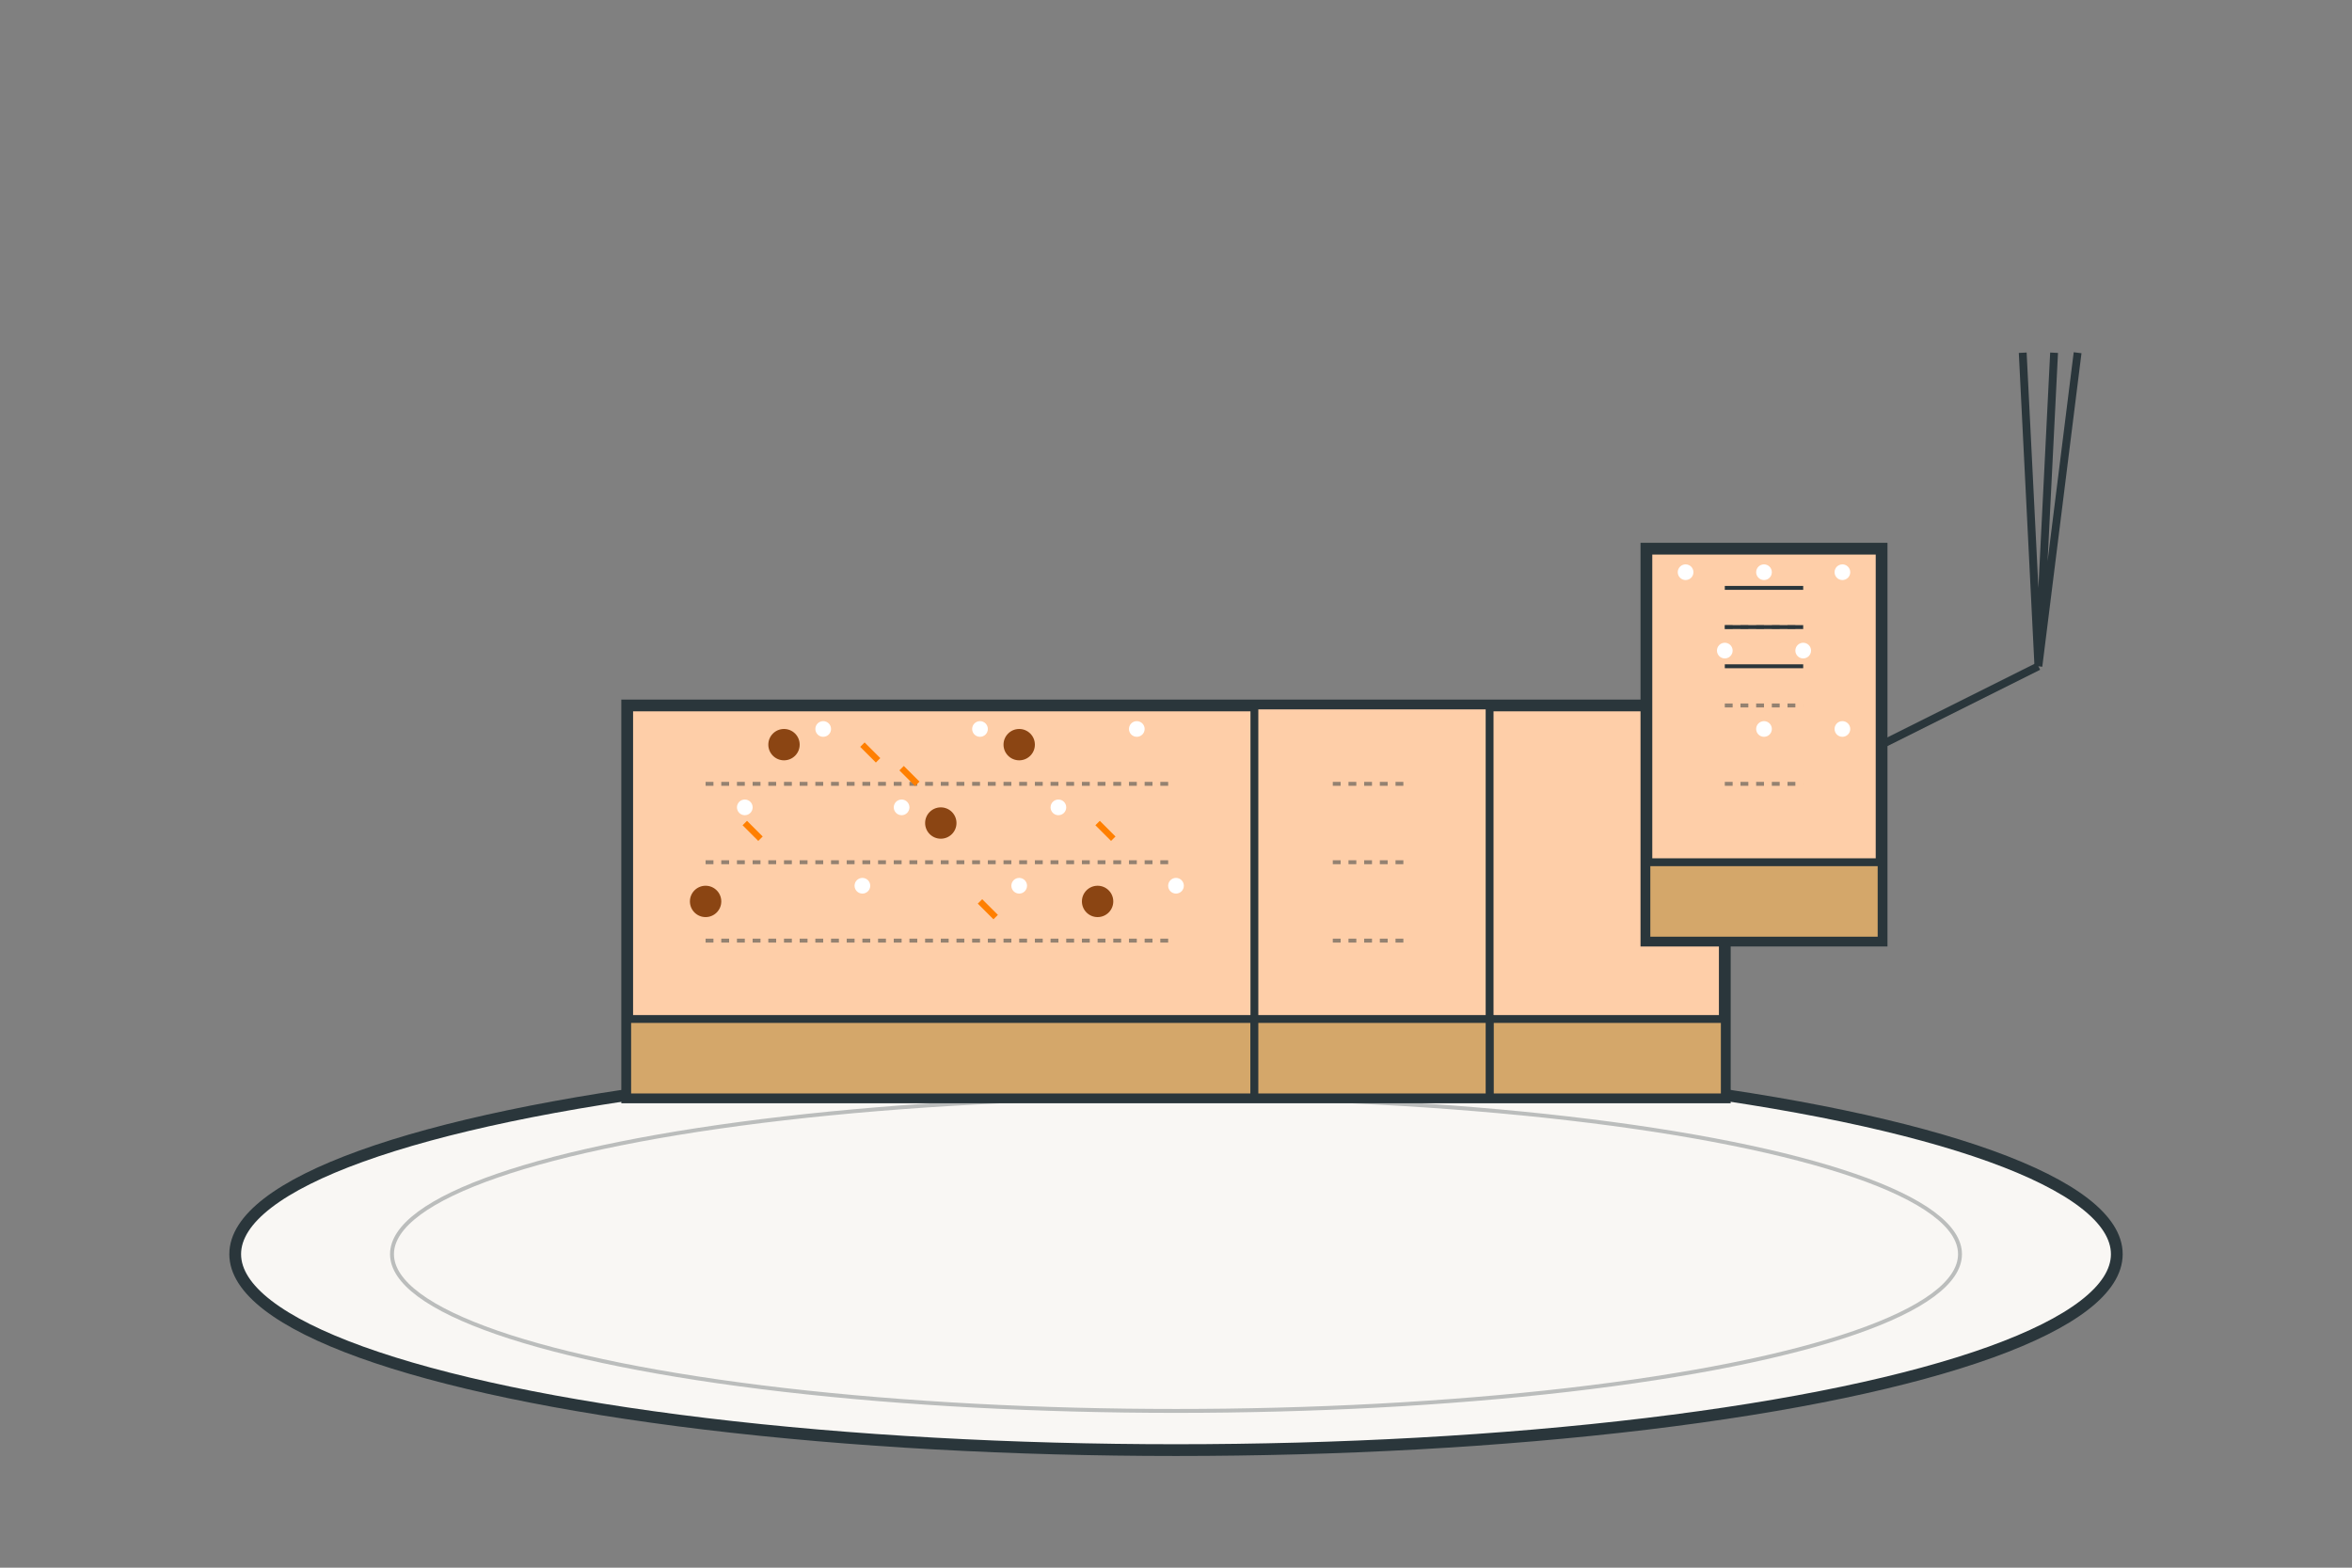<svg xmlns="http://www.w3.org/2000/svg" viewBox="0 0 300 200" width="300" height="200">
  <rect x="0" y="0" width="300" height="200" fill="#808080" stroke="none"/>
  <!-- Cheesecake Illustration -->
  
  <!-- Plate -->
  <ellipse cx="150" cy="160" rx="120" ry="25" fill="#f9f7f4" stroke="#2a363b" stroke-width="1.5" />
  <ellipse cx="150" cy="160" rx="100" ry="20" fill="none" stroke="#2a363b" stroke-width="0.5" opacity="0.3" />
  
  <!-- Cheesecake Base -->
  <path d="M80,90 L220,90 L220,140 L80,140 Z" fill="#fecea8" stroke="#2a363b" stroke-width="1.5" />
  
  <!-- Cheesecake Crust -->
  <path d="M80,130 L220,130 L220,140 L80,140 Z" fill="#d4a76a" stroke="#2a363b" stroke-width="1" />
  
  <!-- Cheesecake Slice Cut Out -->
  <path d="M160,90 L190,90 L190,140 L160,140 Z" fill="#fecea8" stroke="#2a363b" stroke-width="1" />
  <path d="M160,130 L190,130 L190,140 L160,140 Z" fill="#d4a76a" stroke="#2a363b" stroke-width="1" />
  
  <!-- Cheesecake Slice Offset -->
  <path d="M210,70 L240,70 L240,120 L210,120 Z" fill="#fecea8" stroke="#2a363b" stroke-width="1.5" />
  <path d="M210,110 L240,110 L240,120 L210,120 Z" fill="#d4a76a" stroke="#2a363b" stroke-width="1" />
  
  <!-- Slice Fork Marks -->
  <path d="M220,75 L230,75 M220,80 L230,80 M220,85 L230,85" fill="none" stroke="#2a363b" stroke-width="0.5" />
  
  <!-- Cheesecake Texture -->
  <path d="M90,100 L150,100 M90,110 L150,110 M90,120 L150,120" fill="none" stroke="#2a363b" stroke-width="0.5" stroke-dasharray="1,1" opacity="0.5" />
  <path d="M170,100 L180,100 M170,110 L180,110 M170,120 L180,120" fill="none" stroke="#2a363b" stroke-width="0.5" stroke-dasharray="1,1" opacity="0.5" />
  <path d="M220,80 L230,80 M220,90 L230,90 M220,100 L230,100" fill="none" stroke="#2a363b" stroke-width="0.5" stroke-dasharray="1,1" opacity="0.5" />
  
  <!-- Fruit Topping -->
  <!-- Raisins -->
  <circle cx="100" cy="95" r="2" fill="#8B4513" />
  <circle cx="130" cy="95" r="2" fill="#8B4513" />
  <circle cx="120" cy="105" r="2" fill="#8B4513" />
  <circle cx="90" cy="115" r="2" fill="#8B4513" />
  <circle cx="140" cy="115" r="2" fill="#8B4513" />
  
  <!-- Orange Zest -->
  <path d="M110,95 L112,97 M115,98 L117,100 M140,105 L142,107 M95,105 L97,107 M125,115 L127,117" stroke="#ff7f00" stroke-width="0.8" />
  
  <!-- Powdered Sugar on Top -->
  <circle cx="105" cy="93" r="1" fill="#ffffff" />
  <circle cx="125" cy="93" r="1" fill="#ffffff" />
  <circle cx="145" cy="93" r="1" fill="#ffffff" />
  <circle cx="95" cy="103" r="1" fill="#ffffff" />
  <circle cx="115" cy="103" r="1" fill="#ffffff" />
  <circle cx="135" cy="103" r="1" fill="#ffffff" />
  <circle cx="110" cy="113" r="1" fill="#ffffff" />
  <circle cx="130" cy="113" r="1" fill="#ffffff" />
  <circle cx="150" cy="113" r="1" fill="#ffffff" />
  
  <circle cx="215" cy="73" r="1" fill="#ffffff" />
  <circle cx="225" cy="73" r="1" fill="#ffffff" />
  <circle cx="235" cy="73" r="1" fill="#ffffff" />
  <circle cx="220" cy="83" r="1" fill="#ffffff" />
  <circle cx="230" cy="83" r="1" fill="#ffffff" />
  <circle cx="225" cy="93" r="1" fill="#ffffff" />
  <circle cx="235" cy="93" r="1" fill="#ffffff" />
  
  <!-- Fork -->
  <path d="M240,95 L260,85" fill="none" stroke="#2a363b" stroke-width="1" />
  <path d="M260,85 L265,45 M260,85 L258,45 M260,85 L262,45" fill="none" stroke="#2a363b" stroke-width="1" />
</svg>
